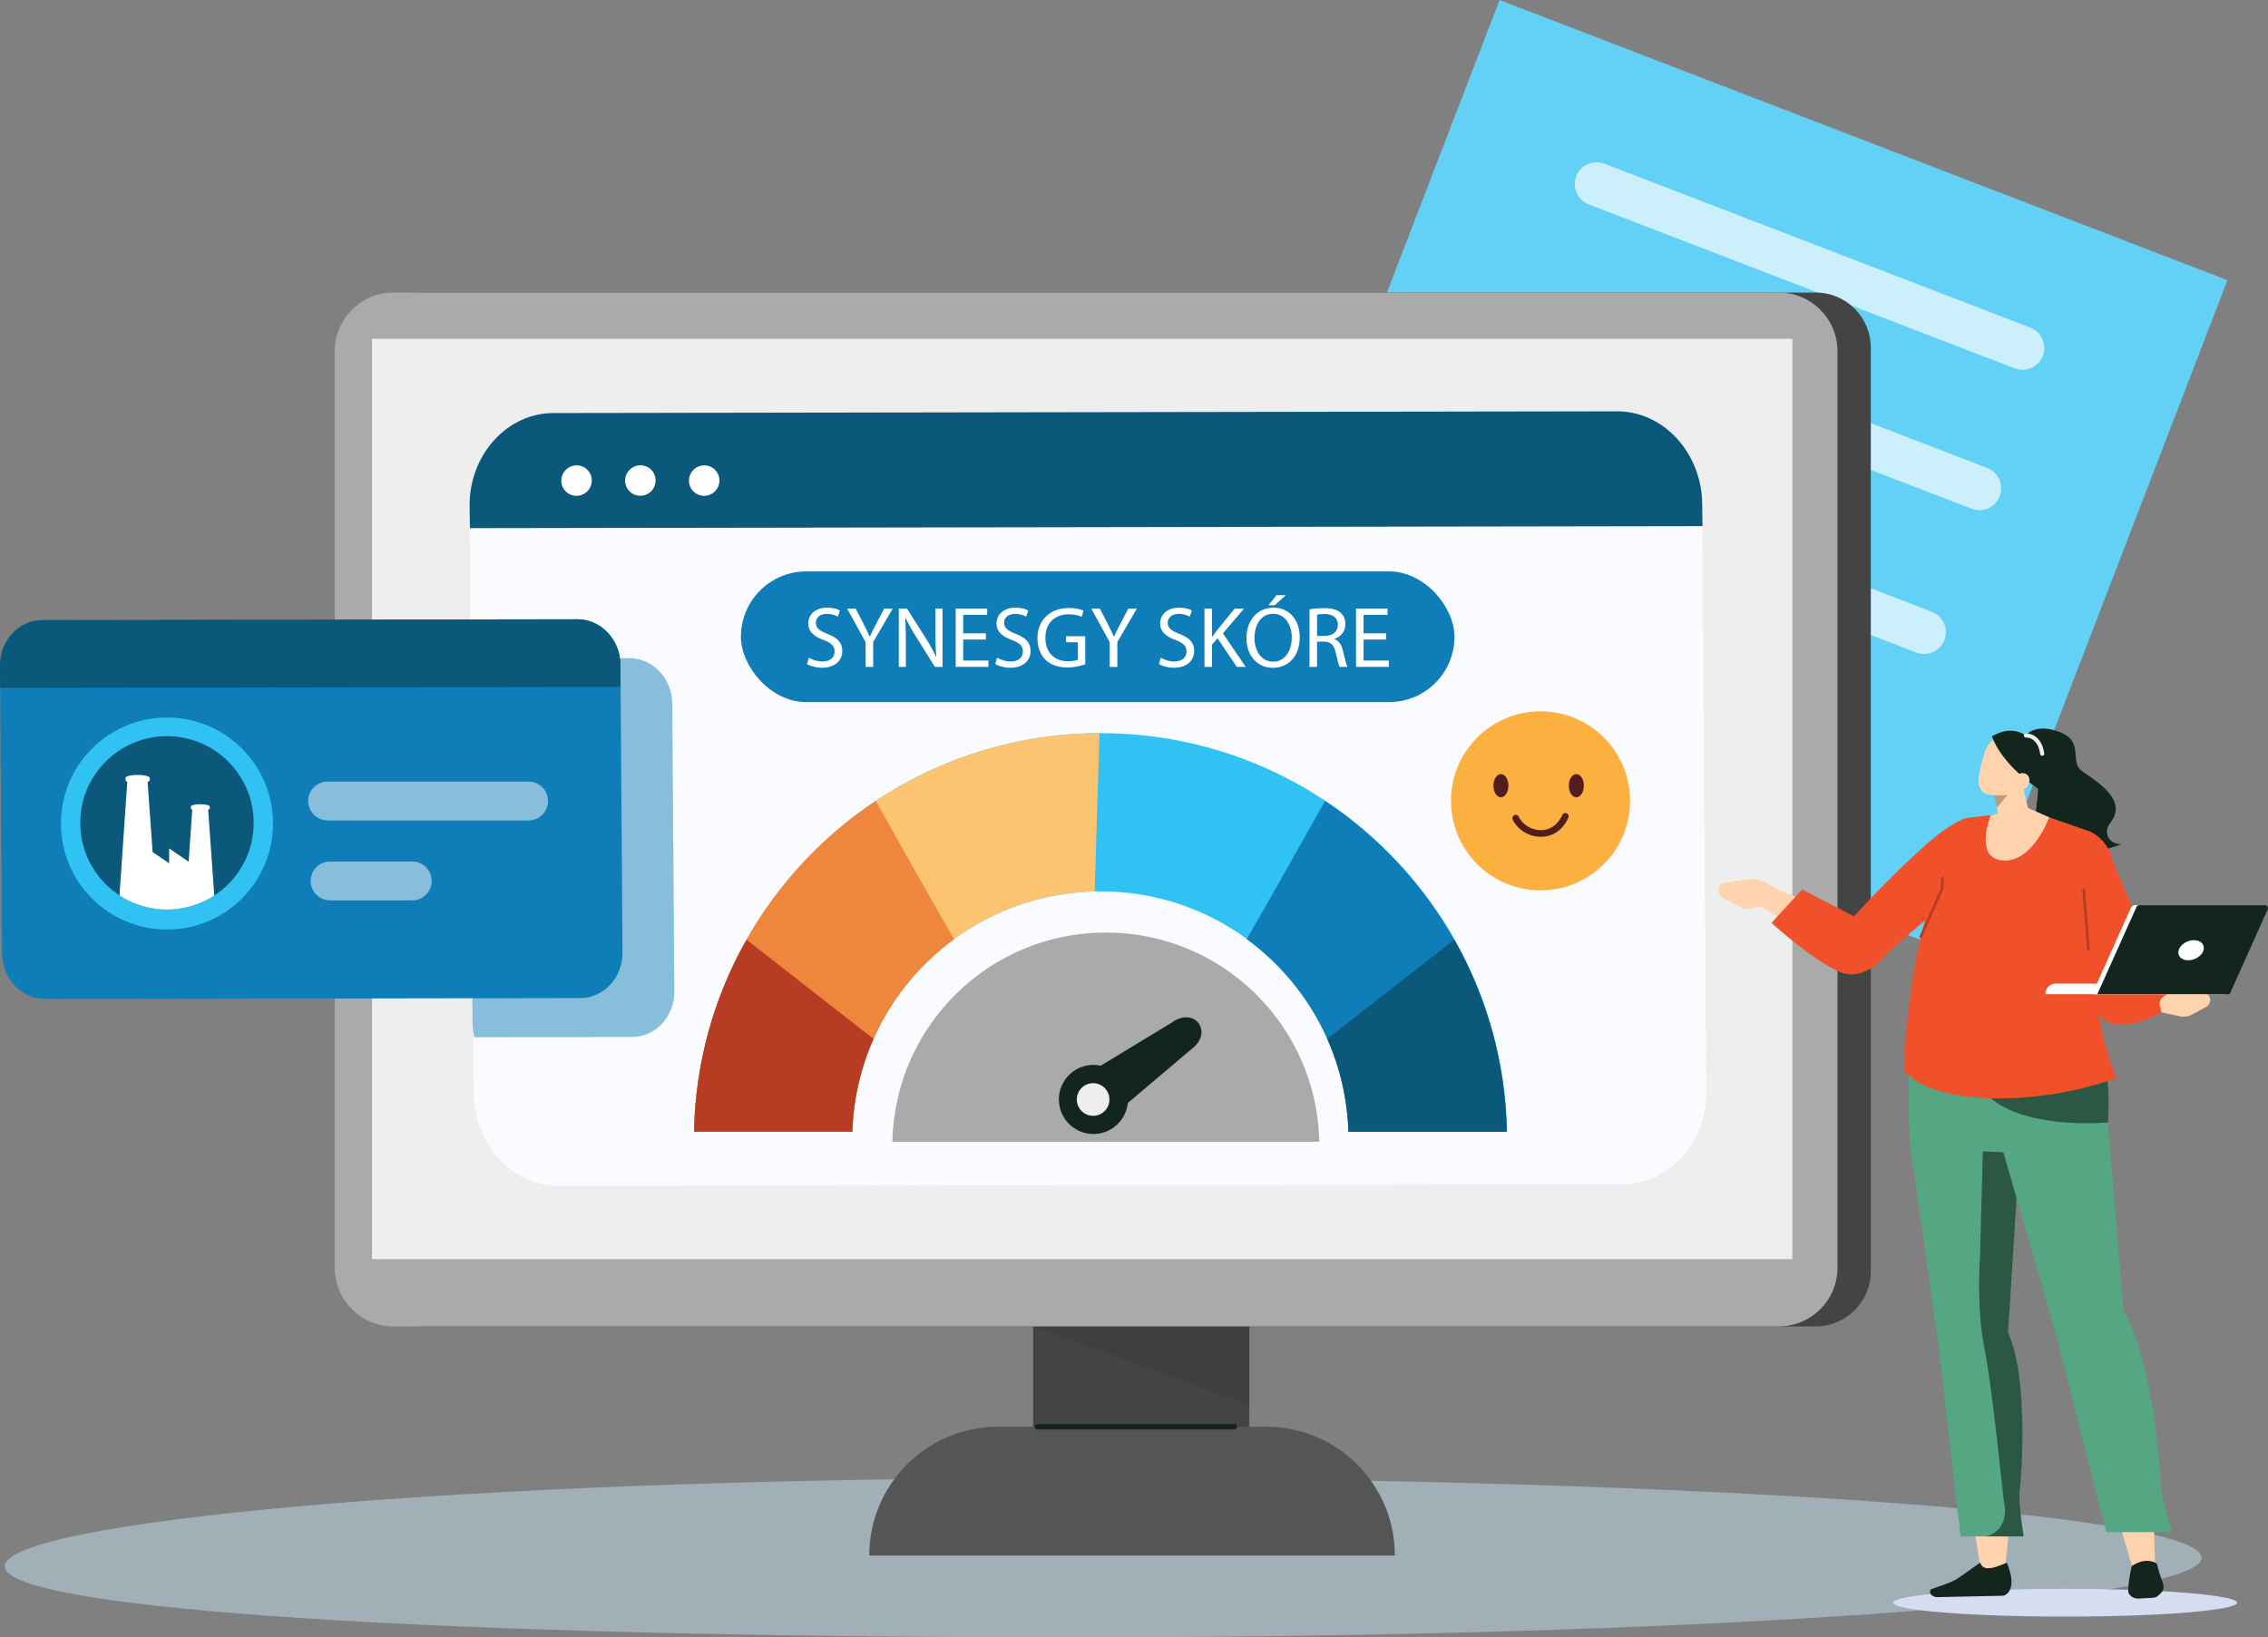 <?xml version="1.0" encoding="UTF-8"?>
<svg xmlns="http://www.w3.org/2000/svg" xmlns:xlink="http://www.w3.org/1999/xlink" viewBox="0 0 1757 1268.84">
  <rect x="0" y="0" width="1757" height="1268.84" fill="#808080" stroke="none"/>
  <defs>
    <style>
      .cls-1 {
        stroke: #541d1d;
        stroke-width: 5.17px;
      }

      .cls-1, .cls-2, .cls-3, .cls-4, .cls-5 {
        stroke-linecap: round;
        stroke-linejoin: round;
      }

      .cls-1, .cls-2, .cls-3, .cls-4, .cls-5, .cls-6 {
        fill: none;
      }

      .cls-7 {
        fill: #555;
      }

      .cls-8 {
        fill: #eff1f7;
      }

      .cls-9, .cls-10 {
        fill: #fff;
      }

      .cls-11 {
        fill: #55a683;
      }

      .cls-11, .cls-2, .cls-12, .cls-10, .cls-3, .cls-13, .cls-14, .cls-15, .cls-16, .cls-17, .cls-18 {
        fill-rule: evenodd;
      }

      .cls-2 {
        stroke: #eee;
        stroke-width: 3.17px;
      }

      .cls-12 {
        fill: #2c5745;
      }

      .cls-3, .cls-5 {
        stroke: #b73c23;
        stroke-width: 2.1px;
      }

      .cls-19, .cls-17 {
        fill: #ffd3ae;
      }

      .cls-20 {
        isolation: isolate;
      }

      .cls-13, .cls-21 {
        fill: #13261e;
      }

      .cls-14, .cls-22 {
        fill: #f0512a;
      }

      .cls-23 {
        fill: #541d1d;
      }

      .cls-4 {
        stroke: #13261e;
        stroke-width: 4.15px;
      }

      .cls-24 {
        fill: #444;
      }

      .cls-25 {
        fill: #cbeffb;
      }

      .cls-26 {
        fill: #b73c23;
      }

      .cls-27 {
        fill: #fcc470;
      }

      .cls-28 {
        fill: #fbb040;
      }

      .cls-29 {
        fill: #ef863e;
      }

      .cls-15 {
        fill: #d7ddf0;
      }

      .cls-30 {
        fill: #2fc2f2;
      }

      .cls-31 {
        fill: #aaa;
      }

      .cls-32 {
        clip-path: url(#clippath);
      }

      .cls-33 {
        fill: #87bedc;
      }

      .cls-34 {
        fill: #c3deed;
        opacity: .5;
      }

      .cls-16 {
        fill: #bf997c;
      }

      .cls-18 {
        fill: #c95836;
      }

      .cls-35 {
        fill: #333;
        mix-blend-mode: multiply;
        opacity: .25;
      }

      .cls-36 {
        fill: #fafbff;
      }

      .cls-37 {
        fill: #eee;
      }

      .cls-38 {
        fill: #0f7db8;
      }

      .cls-39 {
        fill: #63d1f5;
      }

      .cls-40 {
        fill: #0b587a;
      }
    </style>
    <clipPath id="clippath">
      <circle class="cls-6" cx="129.35" cy="637.66" r="67.17"></circle>
    </clipPath>
  </defs>
  <g class="cls-20">
    <g id="Vrstva_2" data-name="Vrstva 2">
      <g id="Synesgy">
        <g id="blue">
          <g>
            <rect class="cls-39" x="1040.47" y="89.78" width="604.23" height="562.56" transform="translate(223.01 -457.67) rotate(21.06)"></rect>
            <path class="cls-25" d="m1527.34,394.21l-337.33-129.89c-8.71-3.35-13.05-13.13-9.7-21.84h0c3.35-8.71,13.13-13.05,21.84-9.7l337.33,129.89c8.71,3.35,13.05,13.13,9.7,21.84h0c-3.35,8.71-13.13,13.05-21.84,9.7Z"></path>
            <path class="cls-25" d="m1560.72,285.43l-329.92-127.04c-8.71-3.35-13.05-13.13-9.7-21.84h0c3.35-8.71,13.13-13.05,21.84-9.7l329.92,127.04c8.71,3.35,13.05,13.13,9.7,21.84h0c-3.35,8.71-13.13,13.05-21.84,9.7Z"></path>
            <path class="cls-25" d="m1484.44,505.63l-337.33-129.89c-8.71-3.35-13.05-13.13-9.7-21.84h0c3.35-8.71,13.13-13.05,21.84-9.7l337.33,129.89c8.71,3.35,13.05,13.13,9.7,21.84h0c-3.35,8.71-13.13,13.05-21.84,9.7Z"></path>
            <path class="cls-8" d="m1255.56,550.04l-152.9-58.88c-8.71-3.35-13.05-13.13-9.7-21.84h0c3.35-8.71,13.13-13.05,21.84-9.7l152.9,58.88c8.71,3.35,13.05,13.13,9.7,21.84h0c-3.35,8.71-13.13,13.05-21.84,9.7Z"></path>
          </g>
          <path class="cls-34" d="m1705.6,1207.1c0,34.1-391.18,61.75-873.73,61.75-482.55,0-828.18-20.95-828.18-55.05s345.63-68.43,828.18-68.43c482.55,0,873.73,27.64,873.73,61.74Z"></path>
          <g>
            <g>
              <rect class="cls-24" x="800.35" y="881.34" width="167.48" height="301.29"></rect>
              <path class="cls-7" d="m1080.58,1205.38h-407.16s0,0,0,0c0-55.1,44.67-99.77,99.77-99.77h207.63c55.1,0,99.77,44.67,99.77,99.77h0Z"></path>
            </g>
            <path class="cls-24" d="m1406.62,1027.85H327.85c-23.57,0-42.68-19.11-42.68-42.68V269.38c0-23.57,19.11-42.68,42.68-42.68h1078.77c23.57,0,42.68,19.11,42.68,42.68v715.79c0,23.57-19.11,42.68-42.68,42.68Z"></path>
            <g>
              <path class="cls-31" d="m1378.05,1027.85H304.78c-25.09,0-45.43-20.34-45.43-45.43V272.13c0-25.09,20.34-45.43,45.43-45.43h1073.27c25.09,0,45.43,20.34,45.43,45.43v710.29c0,25.09-20.34,45.43-45.43,45.43Z"></path>
              <rect class="cls-37" x="288.17" y="262.51" width="1100.33" height="713.26"></rect>
            </g>
            <polygon class="cls-35" points="800.35 1027.85 967.83 1027.85 967.83 1088.41 800.35 1027.85"></polygon>
            <line class="cls-4" x1="803.7" y1="1105.62" x2="956.32" y2="1105.62"></line>
          </g>
          <path class="cls-36" d="m1256.99,917.73l-824.07,1.34c-35.97.06-65.64-32.27-65.92-71.84l-3.22-455.08c-.28-39.57,28.92-72,64.9-72.06l824.07-1.34c35.97-.06,65.64,32.27,65.92,71.84l3.22,455.08c.28,39.57-28.92,72-64.9,72.06Z"></path>
          <path class="cls-40" d="m364.03,409.28l-.25-17.15c-.28-39.57,28.92-72,64.9-72.06l824.07-1.34c35.97-.06,65.64,32.27,65.92,71.84l.25,17.15-954.88,1.55Z"></path>
          <path class="cls-33" d="m522.43,768.27l-1.62-223.03c-.14-19.39-15.07-35.24-33.18-35.21l-123.63.2,2.04,280.7c.03,4.41.52,8.71,1.41,12.86l122.32-.19c18.11-.03,32.81-15.92,32.67-35.31Z"></path>
          <g>
            <ellipse class="cls-9" cx="446.64" cy="372.39" rx="11.83" ry="11.77" transform="translate(-132.55 424.32) rotate(-44.94)"></ellipse>
            <ellipse class="cls-9" cx="496.09" cy="372.39" rx="11.83" ry="11.77" transform="translate(-118.13 459.1) rotate(-44.93)"></ellipse>
            <ellipse class="cls-9" cx="545.54" cy="372.39" rx="11.83" ry="11.77" transform="translate(-103.66 494.18) rotate(-44.94)"></ellipse>
          </g>
          <path class="cls-31" d="m1022.03,884.77c-1.73-89.84-75.09-162.13-165.34-162.13s-163.6,72.3-165.34,162.13h330.67Z"></path>
          <path class="cls-38" d="m449.58,773.45l-414.78.66c-18.11.03-33.04-15.82-33.18-35.21L0,515.86c-.14-19.39,14.56-35.29,32.67-35.31l414.79-.66c18.11-.03,33.04,15.82,33.18,35.21l1.62,223.03c.14,19.39-14.56,35.29-32.67,35.31Z"></path>
          <path class="cls-40" d="m.13,533.08L0,515.86c-.14-19.39,14.56-35.29,32.67-35.31l414.79-.66c18.11-.03,33.04,15.82,33.18,35.21l.12,17.22L.13,533.08Z"></path>
          <g>
            <circle class="cls-30" cx="129.35" cy="638.17" r="82.15"></circle>
            <circle class="cls-40" cx="129.35" cy="637.66" r="67.17"></circle>
            <g class="cls-32">
              <path class="cls-9" d="m162.44,644.26h0l-.14-2.02-1.05-14.74c.78-.28,1.23-.62,1.23-.99v-1.51c0-.98-3.27-1.77-7.3-1.77s-7.3.79-7.3,1.77c0,0,0,0,0,.01v1.48s0,0,0,.01c0,.33.39.65,1.05.91l-.47,6.89h0l-.26,3.75-2.04,29.74-15.13-10.3v11.5l-12.81-8.72-2.35-32.93h0l-.37-5.19h0l-.17-2.32h0l-.37-5.19h0l-.62-8.7c.99-.36,1.57-.79,1.57-1.26v-1.92c0-1.25-4.17-2.27-9.32-2.27s-9.32,1.01-9.32,2.27c0,0,0,.01,0,.02v1.89s0,.01,0,.02c0,.43.5.83,1.34,1.17l-.6,8.79h0l-.36,5.19h0l-5.15,75.05v10.4h73.72v-8.14l-3.77-52.91Z"></path>
            </g>
          </g>
          <path class="cls-33" d="m409.49,635.79h-155.68c-8.29,0-15.07-6.78-15.07-15.07h0c0-8.29,6.78-15.07,15.07-15.07h155.68c8.29,0,15.07,6.78,15.07,15.07h0c0,8.29-6.78,15.07-15.07,15.07Z"></path>
          <path class="cls-33" d="m319.37,697.73h-63.65c-8.29,0-15.07-6.78-15.07-15.07h0c0-8.29,6.78-15.07,15.07-15.07h63.65c8.29,0,15.07,6.78,15.07,15.07h0c0,8.29-6.78,15.07-15.07,15.07Z"></path>
          <g>
            <circle class="cls-28" cx="1193.44" cy="620.59" r="69.37" transform="translate(-89.27 1025.66) rotate(-45)"></circle>
            <path class="cls-23" d="m1168.57,608.85c0,4.96-2.62,8.98-5.83,8.97-3.21,0-5.81-4.03-5.8-8.99s2.62-8.98,5.83-8.97c3.21,0,5.81,4.03,5.8,8.99Z"></path>
            <path class="cls-23" d="m1226.99,608.85c0,4.96-2.62,8.98-5.83,8.97-3.21,0-5.81-4.03-5.8-8.99,0-4.96,2.62-8.98,5.83-8.97,3.21,0,5.81,4.03,5.8,8.99Z"></path>
            <path class="cls-1" d="m1174.24,634.01c6.37,13.58,29.39,18.53,38.4-1.39"></path>
          </g>
          <g>
            <path class="cls-22" d="m1595.57,683.43s20.82,86.94,29.97,101.9c12.26,20.03,49.03-.8,49.03-.8l34.39-39.94-35.08,10.58-38.11-90.14c-3.72-9.62-36.24,1.78-43.24-5.8,0,0-6.61-.83,3.04,24.21Z"></path>
            <path class="cls-15" d="m1466.48,1241.98c0,5.94,59.68,10.76,133.29,10.76s133.29-4.82,133.29-10.76c0-5.94-59.68-10.76-133.29-10.76s-133.29,4.82-133.29,10.76Z"></path>
            <path class="cls-17" d="m1553.31,1215.38s16.33-125.6-6.12-177.63l-2.72-170.22-59.76,21.64,49.69,327.25,18.91-1.03Z"></path>
            <path class="cls-13" d="m1534.09,1210.92l-17.04,11.96c-3.38,2.96-21.28,8.7-21.28,8.7h0c-1.95,3.67,1.37,5.6,4.26,6.09l51.96-1.09s12.12-2.49,2.73-25.63c-9.67,4.18-18.55,7.17-20.62-.03Z"></path>
            <path class="cls-11" d="m1480.02,889.72l22.15,155.64,16.68,145.22h48.43s-4.24-26.2-3.13-34.51c1.11-8.31,7.54-87.16-8.94-123.43l9.38-147.73-84.57,4.81Z"></path>
            <path class="cls-12" d="m1555.63,1032.65l9.38-147.73-28.78,1.57-2.34,87.28c-1.28,20.16-.98,48.29,2.92,68.2,7.7,39.36,14.45,115.6,15.76,122.28,4.39,22.44-13.55,26.33-13.55,26.33h28.68s-4.24-26.2-3.13-34.51c1.11-8.31,7.54-87.16-8.94-123.43Z"></path>
            <path class="cls-17" d="m1669.39,1211.88s-.28-134.28-31.99-190.89l-29.65-185.2-59.2,23.54,103.57,356.05,17.26-3.5Z"></path>
            <path class="cls-11" d="m1542.34,859.81l49.1,169.46,40.33,158h50.73s-8.57-28.5-8.71-37.55c-.14-9.04-5.82-94.83-28.8-134.3l-13.43-160.73-89.23,5.11Z"></path>
            <path class="cls-13" d="m1651.46,1213.62s-2.65,10.65-2.76,19.23c-.02,1.46.89,3.03,2.44,4.21,1.55,1.18,3.55,1.82,5.36,1.72,3.9-.21,8.35-.45,11.11-.6,1.72-.09,3.2-.66,4.21-1.6.61-.57,1.35-1.25,2.12-1.97,3.53-3.28,2.09-6.83.24-11.83-1.92-5.16-3.2-11.06-3.2-11.06-9.55-5.86-19.52,1.91-19.52,1.91Z"></path>
            <path class="cls-13" d="m1632.37,645.96c-.51-2.94.55-5.89,2.41-8.23,15.08-18.96-14.16-34.03-22.6-40.78-8.81-7.04,2.52-22.39-16.6-29.69-19.12-7.3-25.84,2.61-26.75,2.26-1.34-.5,1.59,18.87,1.59,18.87,0,0,9.54,3.52,8.55,22.89-.99,19.37-6.54,29.23,4.78,44.96,11.32,15.73,59.63-1.94,59.63-1.94-7.89-.42-10.37-4.64-11.01-8.35Z"></path>
            <path class="cls-19" d="m1443.91,716.05c-30.41-11.2-41.5-16.91-71.78-28.85l-9.66,14.24c57.18,33.07,53.23,46.06,81.36,46.72,19.87-22.34,6.52-27.96.09-32.1Z"></path>
            <path class="cls-18" d="m1522.54,635.19s-101.1,81.16-94.24,94.6l2.86,6.01c3.72,7.81,13.8,10.05,20.47,4.53l49.73-41.09,9.86-7.77,11.32-56.29Z"></path>
            <path class="cls-11" d="m1603.84,768.35l-112.92,8.6c-18.37,6.74-11.03,112.64-11.03,112.64l74.25,3.44c34.49-.72,74.32,33.59,78.62-23.89,4.91-65.7-28.92-100.79-28.92-100.79Z"></path>
            <path class="cls-12" d="m1633.04,869.82s-73.22,6.96-97.59-25.94l95.97-14.74s3.35,13.07,1.62,40.67Z"></path>
            <path class="cls-14" d="m1523.41,633.83l41.47-4.85,11.37.45,43.22,15.07c14.55,7.2,21.31,24.11,15.75,39.43l-10.58,49.46c-3.59,43.42,4.54,76.84,15.09,101.86-61.28,22.75-145.51,21.64-164.85-6.47,3.26-76.86,18.69-145.49,48.53-194.95Z"></path>
            <path class="cls-17" d="m1544.47,607.2s2.17,16.32,3.98,29.84c.48,3.6,2.84,6.66,6.18,8,3.34,1.34,7.14.76,9.93-1.53.92-.75,1.81-1.48,2.65-2.17,3.84-3.13,5.54-8.22,4.38-13.06-2.98-12.41-8.4-35.02-8.4-35.02l-18.72,13.93h0Z"></path>
            <polygon class="cls-16" points="1544.91 616.18 1546.96 625.88 1555.06 616.19 1544.91 616.18"></polygon>
            <path class="cls-19" d="m1542.26,631.74s-13.59,33.64,9.5,35.11c23.09,1.48,35.73-33.48,35.73-33.48l-16.86-7.49-28.36,5.86Z"></path>
            <path class="cls-17" d="m1571.49,589.67c1.54-4.57-.88-9.53-5.39-11.07-4.82-1.65-10.91-3.72-15.73-5.37-4.52-1.54-8.75,1.21-10.97,5.49-2.62,5.05-5.53,16.39-6.66,24.88-.63,4.78,1.48,10.12,6,11.66,4.82,1.65,20.85,1.93,25.18-6.32,3.3-6.28,5.31-12.53,7.57-19.26h0Z"></path>
            <path class="cls-13" d="m1585.01,612.04s-.12-24.77-6.03-32.82c-7.95-10.83-19.89-18.05-35.84-8.63,0,0,5.64,20.07,35.83,40.7l6.04.75Z"></path>
            <path class="cls-17" d="m1570.4,609.55c-2.46,3.1-6.5,3.95-9.03,1.9s-2.59-6.22-.13-9.32c2.46-3.1,6.5-3.95,9.03-1.9,2.53,2.05,2.59,6.22.13,9.32Z"></path>
            <path class="cls-2" d="m1569.48,569.93s10.5-.65,12.64,14.18"></path>
            <path class="cls-14" d="m1523.45,633.85s-11.34,2.78-31.55,20.77c-25.54,22.74-63.79,62.28-66.97,70.43-3.18,8.14,38.96,11.79,38.96,11.79l45.31-39.09,14.25-63.9Z"></path>
            <polyline class="cls-3" points="1488.01 725.97 1504.4 688.94 1504.91 680.55"></polyline>
            <path class="cls-19" d="m1373.22,700.47l-16.64,3.45c-3.32.69-6.78.16-9.75-1.49l-12.01-6.67c-4.19-2.33-4.76-8.12-1.1-11.23h0l21.15-3.15c4.67-.69,9.74.46,14.21,3.22l7.44,4.61-3.3,11.26Z"></path>
            <path class="cls-22" d="m1463.89,736.83s-17.17,24.45-37.47,16.76c-20.3-7.7-54.07-38.4-54.07-38.4l23.78-25.91,43.83,22.77,23.94,24.78Z"></path>
            <line class="cls-5" x1="1614.19" y1="689.43" x2="1617.88" y2="735.59"></line>
            <path class="cls-19" d="m1674.57,784.53l14.59,3.1c2.92.62,6.01.16,8.72-1.29l10.96-5.86c3.82-2.04,4.59-7.17,1.5-9.92h0l-18.61-2.85c-4.11-.63-8.66.37-12.75,2.8l-2.75,1.64c-2.42,1.44-3.62,4.27-2.96,6.98l1.3,5.4Z"></path>
            <g>
              <path class="cls-10" d="m1584.46,770.39h108.19v-8.19h-100c-4.52,0-8.19,3.67-8.19,8.19h0Z"></path>
              <path class="cls-10" d="m1620.8,770.39h102.52s30.93-68.94,30.93-68.94h-100.17c-1.43,0-2.72.84-3.31,2.14l-29.97,66.79Z"></path>
              <path class="cls-13" d="m1624.78,770.39h102.52s29.51-65.76,29.51-65.76c.67-1.49-.42-3.17-2.05-3.17h-97.58c-.89,0-1.69.52-2.05,1.33l-30.33,67.61Z"></path>
              <path class="cls-10" d="m1687.78,736.35c-1.22,4.3,2.11,7.79,7.43,7.79s10.63-3.49,11.85-7.78c1.22-4.3-2.11-7.79-7.43-7.79s-10.63,3.49-11.85,7.78Z"></path>
            </g>
          </g>
          <g>
            <path class="cls-30" d="m660.3,876.99c3.26-103.42,88.12-186.26,192.33-186.26s189.06,82.84,192.33,186.26h122.62c-3.3-171.13-143.03-308.85-314.95-308.85s-311.65,137.72-314.95,308.85h122.62Z"></path>
            <path class="cls-27" d="m851.77,568.15c-171.52.46-310.8,137.99-314.09,308.83h122.62c3.22-101.9,85.65-183.82,187.75-186.2l3.72-122.64Z"></path>
            <path class="cls-29" d="m537.68,876.99h122.62c1.93-61.29,32.53-115.35,78.82-149.23-15.48-26.59-44.12-77.51-60.71-107.1-83.27,55.38-138.68,149.32-140.74,256.32Z"></path>
            <path class="cls-26" d="m537.68,876.99h122.62c.81-25.55,6.6-49.84,16.43-71.94l-98.41-76.84c-24.95,44.08-39.6,94.76-40.64,148.78Z"></path>
            <path class="cls-38" d="m1167.24,876.99h-122.62c-1.93-61.29-32.53-115.35-78.82-149.23,15.48-26.59,44.12-77.51,60.71-107.1,83.27,55.38,138.68,149.32,140.74,256.32Z"></path>
            <path class="cls-40" d="m1167.24,876.99h-122.62c-.81-25.55-6.6-49.84-16.43-71.94l98.41-76.84c24.95,44.08,39.6,94.76,40.64,148.78Z"></path>
            <circle class="cls-21" cx="847.06" cy="851.9" r="26.77" transform="translate(-352.88 910.18) rotate(-47.94)"></circle>
            <path class="cls-21" d="m834.49,860.62h0c-6-8.64-3.84-20.61,4.8-26.61l68.25-41.46c18-13.16,33.14,7.55,15.14,20.71l-61.58,52.16c-8.64,6-20.61,3.84-26.61-4.8Z"></path>
          </g>
          <circle class="cls-37" cx="846.84" cy="852.03" r="12.64"></circle>
          <rect class="cls-38" x="573.98" y="442.8" width="552.79" height="101.27" rx="50.64" ry="50.64"></rect>
          <g>
            <path class="cls-9" d="m626.67,509.67c2.61,1.61,6.43,2.95,10.45,2.95,5.96,0,9.45-3.15,9.45-7.71,0-4.22-2.41-6.63-8.51-8.98-7.37-2.61-11.93-6.43-11.93-12.8,0-7.04,5.83-12.26,14.61-12.26,4.62,0,7.97,1.07,9.98,2.21l-1.61,4.76c-1.47-.8-4.49-2.14-8.58-2.14-6.16,0-8.51,3.69-8.51,6.77,0,4.22,2.75,6.3,8.98,8.71,7.64,2.95,11.52,6.63,11.52,13.27,0,6.97-5.16,13-15.81,13-4.35,0-9.11-1.27-11.52-2.88l1.47-4.89Z"></path>
            <path class="cls-9" d="m670.55,516.77v-19.16l-14.27-26h6.63l6.37,12.46c1.74,3.42,3.08,6.16,4.49,9.31h.13c1.27-2.95,2.81-5.9,4.56-9.31l6.5-12.46h6.63l-15.14,25.93v19.23h-5.9Z"></path>
            <path class="cls-9" d="m696.28,516.77v-45.16h6.37l14.47,22.85c3.35,5.29,5.96,10.05,8.11,14.67l.13-.07c-.54-6.03-.67-11.52-.67-18.56v-18.89h5.49v45.16h-5.9l-14.34-22.91c-3.15-5.03-6.16-10.18-8.44-15.08l-.2.07c.33,5.7.47,11.12.47,18.63v19.3h-5.49Z"></path>
            <path class="cls-9" d="m763.75,495.6h-17.55v16.28h19.56v4.89h-25.39v-45.16h24.39v4.89h-18.56v14.27h17.55v4.82Z"></path>
            <path class="cls-9" d="m772.53,509.67c2.61,1.61,6.43,2.95,10.45,2.95,5.96,0,9.45-3.15,9.45-7.71,0-4.22-2.41-6.63-8.51-8.98-7.37-2.61-11.93-6.43-11.93-12.8,0-7.04,5.83-12.26,14.61-12.26,4.62,0,7.97,1.07,9.98,2.21l-1.61,4.76c-1.47-.8-4.49-2.14-8.58-2.14-6.16,0-8.51,3.69-8.51,6.77,0,4.22,2.75,6.3,8.98,8.71,7.64,2.95,11.52,6.63,11.52,13.27,0,6.97-5.16,13-15.81,13-4.35,0-9.11-1.27-11.52-2.88l1.47-4.89Z"></path>
            <path class="cls-9" d="m840.73,514.76c-2.61.94-7.77,2.48-13.87,2.48-6.83,0-12.46-1.74-16.88-5.96-3.89-3.75-6.3-9.78-6.3-16.82.07-13.47,9.31-23.32,24.46-23.32,5.23,0,9.31,1.14,11.26,2.08l-1.41,4.76c-2.41-1.07-5.43-1.94-9.98-1.94-10.99,0-18.16,6.83-18.16,18.16s6.9,18.22,17.42,18.22c3.82,0,6.43-.54,7.77-1.21v-13.47h-9.18v-4.69h14.87v21.71Z"></path>
            <path class="cls-9" d="m859.69,516.77v-19.16l-14.27-26h6.63l6.37,12.46c1.74,3.42,3.08,6.16,4.49,9.31h.13c1.27-2.95,2.81-5.9,4.56-9.31l6.5-12.46h6.63l-15.14,25.93v19.23h-5.9Z"></path>
            <path class="cls-9" d="m899.29,509.67c2.61,1.61,6.43,2.95,10.45,2.95,5.96,0,9.45-3.15,9.45-7.71,0-4.22-2.41-6.63-8.51-8.98-7.37-2.61-11.93-6.43-11.93-12.8,0-7.04,5.83-12.26,14.61-12.26,4.62,0,7.97,1.07,9.98,2.21l-1.61,4.76c-1.47-.8-4.49-2.14-8.58-2.14-6.16,0-8.51,3.69-8.51,6.77,0,4.22,2.75,6.3,8.98,8.71,7.64,2.95,11.52,6.63,11.52,13.27,0,6.97-5.16,13-15.81,13-4.35,0-9.11-1.27-11.52-2.88l1.47-4.89Z"></path>
            <path class="cls-9" d="m933.12,471.61h5.83v21.78h.2c1.21-1.74,2.41-3.35,3.55-4.82l13.8-16.95h7.24l-16.35,19.16,17.62,26h-6.9l-14.88-22.18-4.29,4.96v17.22h-5.83v-45.16Z"></path>
            <path class="cls-9" d="m1006.89,493.73c0,15.54-9.45,23.79-20.97,23.79s-20.3-9.25-20.3-22.92c0-14.34,8.91-23.72,20.97-23.72s20.3,9.45,20.3,22.85Zm-35.04.74c0,9.65,5.23,18.29,14.41,18.29s14.47-8.51,14.47-18.76c0-8.98-4.69-18.36-14.41-18.36s-14.47,8.91-14.47,18.83Zm24.19-33.23l-8.51,7.77h-4.82l6.23-7.77h7.1Z"></path>
            <path class="cls-9" d="m1014.46,472.22c2.95-.6,7.17-.94,11.19-.94,6.23,0,10.25,1.14,13.07,3.69,2.28,2.01,3.55,5.09,3.55,8.58,0,5.96-3.75,9.92-8.51,11.52v.2c3.48,1.21,5.56,4.42,6.63,9.11,1.47,6.3,2.55,10.65,3.48,12.4h-6.03c-.74-1.27-1.74-5.16-3.01-10.79-1.34-6.23-3.75-8.58-9.05-8.78h-5.49v19.56h-5.83v-44.56Zm5.83,20.57h5.96c6.23,0,10.18-3.42,10.18-8.58,0-5.83-4.22-8.38-10.38-8.44-2.81,0-4.82.27-5.76.54v16.48Z"></path>
            <path class="cls-9" d="m1073.89,495.6h-17.55v16.28h19.56v4.89h-25.39v-45.16h24.39v4.89h-18.56v14.27h17.55v4.82Z"></path>
          </g>
        </g>
      </g>
    </g>
  </g>
</svg>
